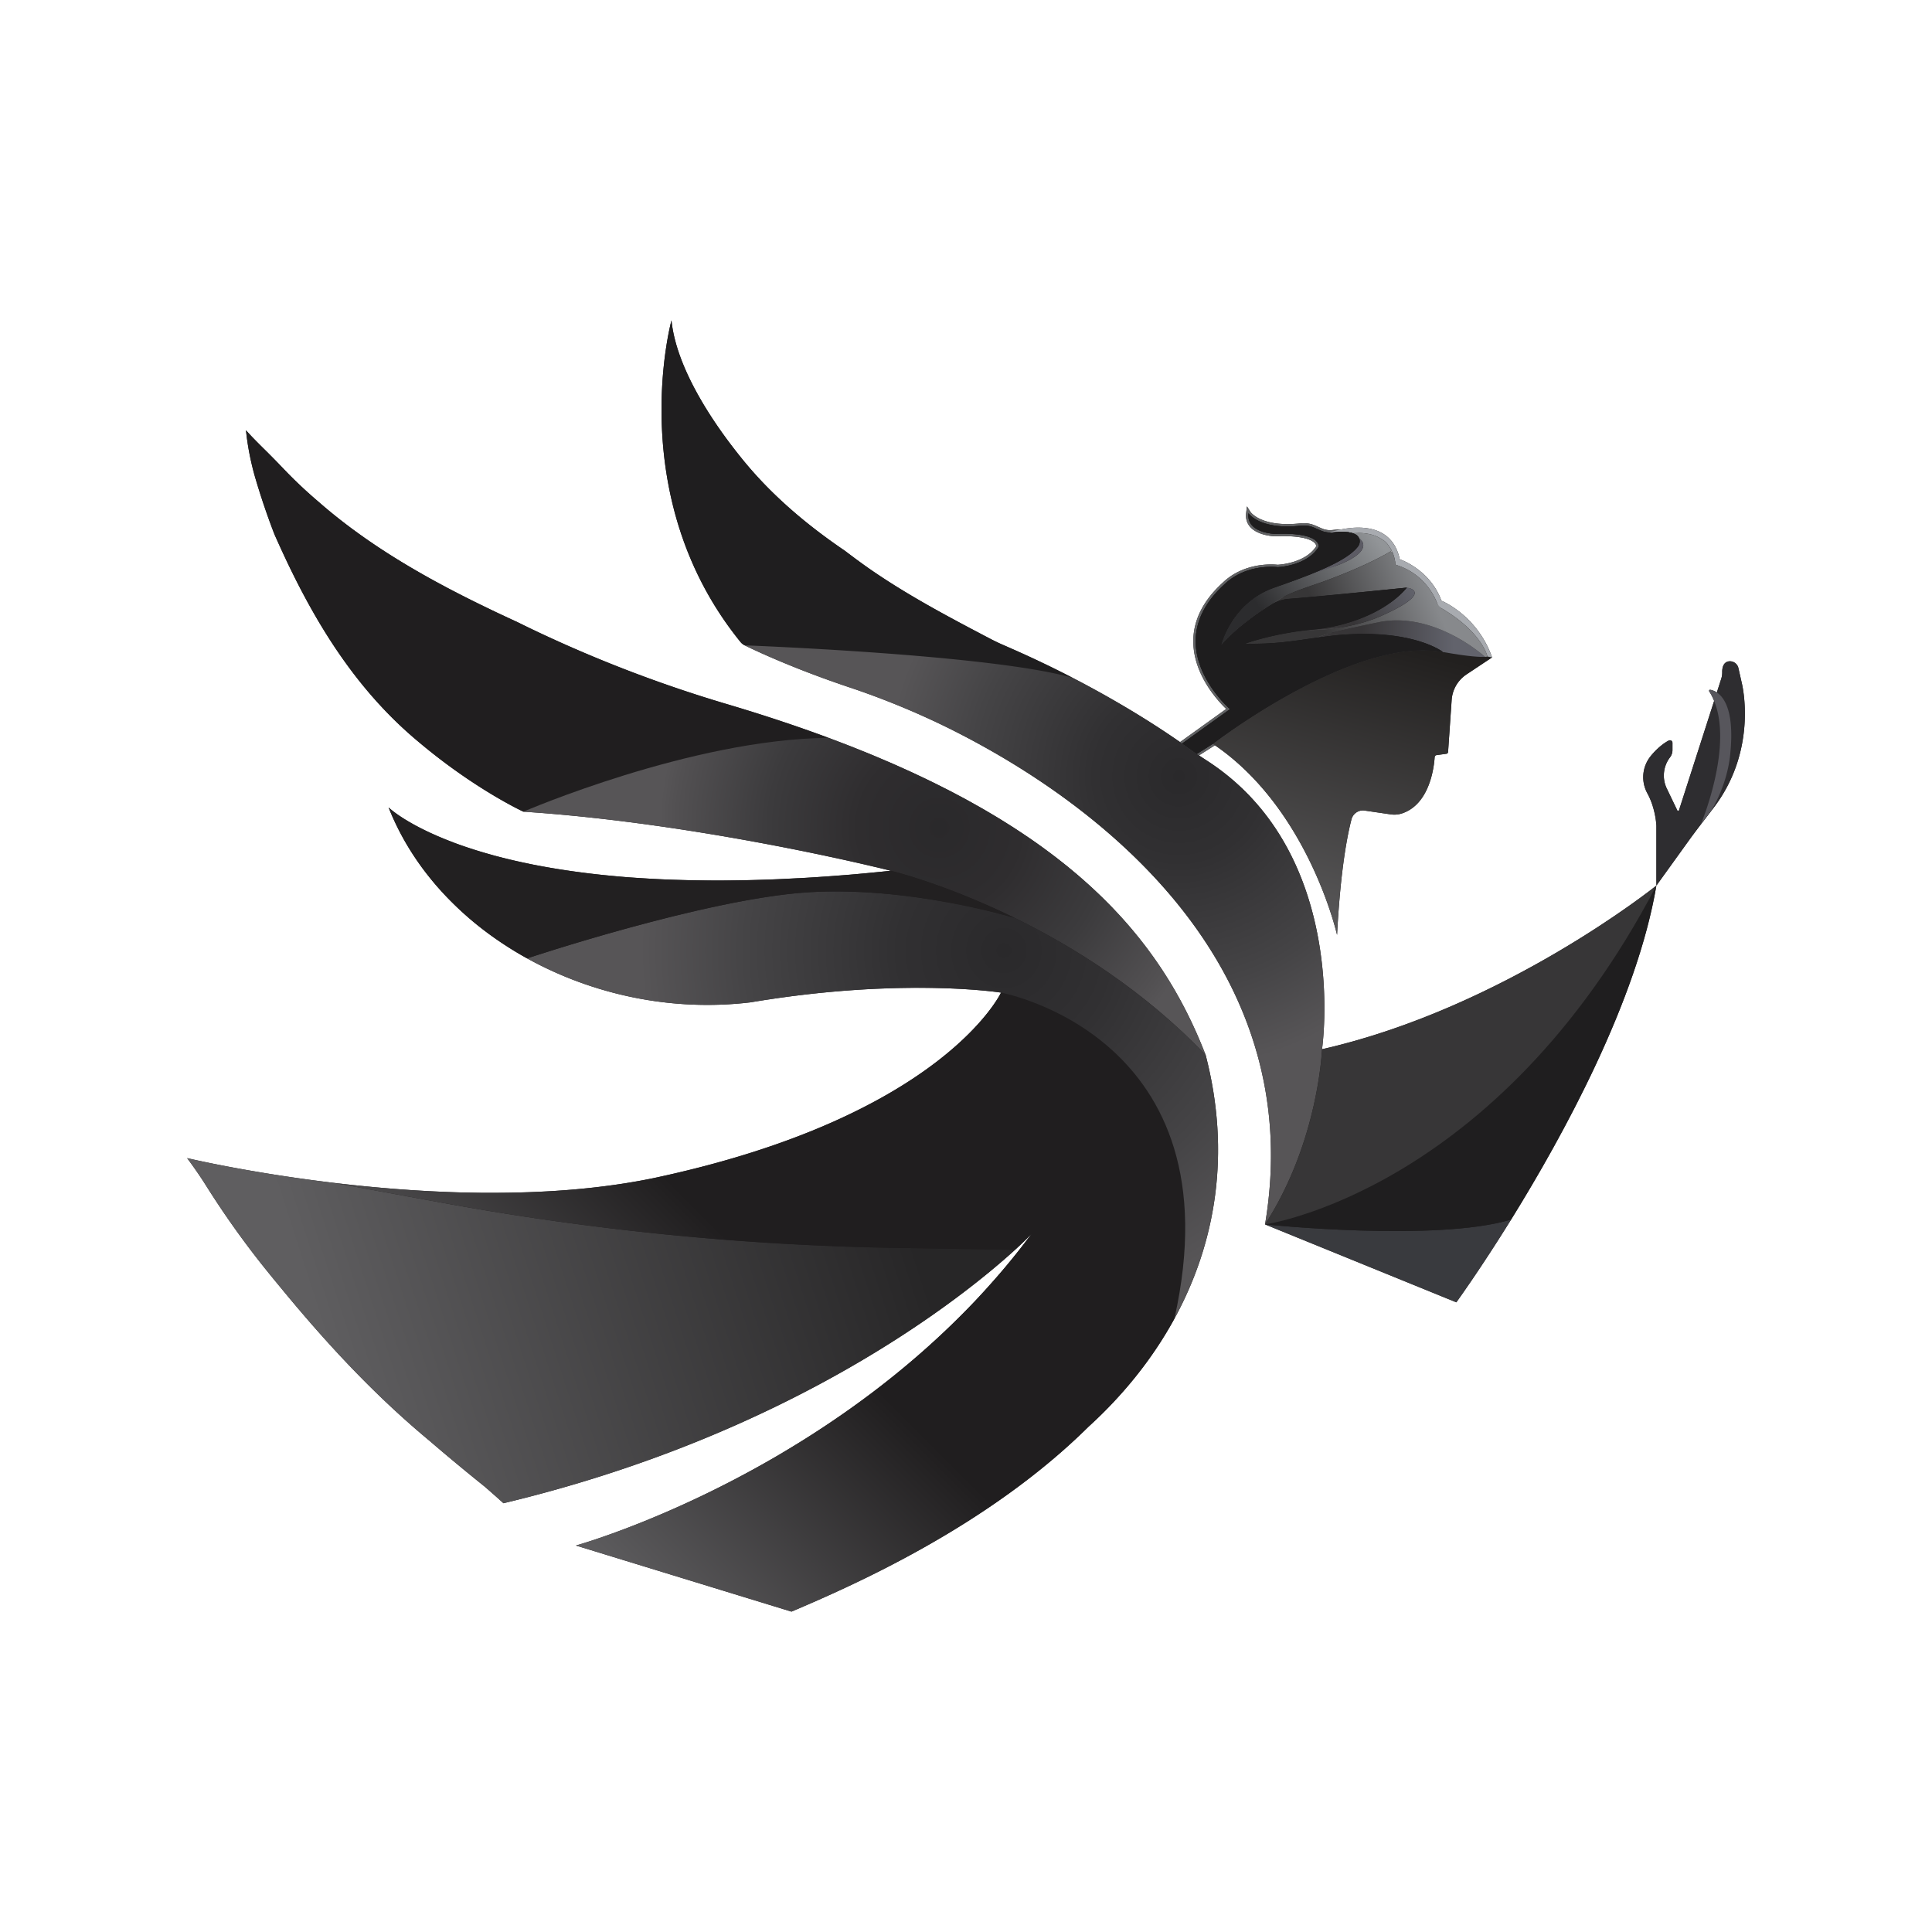 <svg viewBox="0 0 2160 2160" xmlns:xlink="http://www.w3.org/1999/xlink" xmlns="http://www.w3.org/2000/svg"><defs><style>.cls-1{fill:#fff;}.cls-2{fill:#201e1f;}.cls-3{fill:#606163;}.cls-4,.cls-9{fill:none;stroke-miterlimit:10;}.cls-4{stroke:#3626aa;}.cls-5{fill:url(#linear-gradient);}.cls-6{fill:#1f1e1f;}.cls-7{fill:#393a3e;}.cls-8{fill:url(#radial-gradient);}.cls-9{stroke:#22d695;}.cls-10{fill:#373637;}.cls-11{fill:url(#linear-gradient-2);}.cls-12{fill:url(#radial-gradient-2);}.cls-13{fill:url(#radial-gradient-3);}.cls-14{fill:#222021;}.cls-15{fill:#2e2d30;}.cls-16{fill:#57565c;}.cls-17{fill:url(#linear-gradient-3);}.cls-18{fill:#a8abb0;}.cls-19{fill:#1e1d1e;}.cls-20{fill:url(#linear-gradient-4);}.cls-21{fill:#5c5b64;}.cls-22{fill:url(#linear-gradient-5);}.cls-23{fill:url(#linear-gradient-6);}.cls-24{fill:url(#linear-gradient-7);}</style><linearGradient gradientUnits="userSpaceOnUse" y2="1295.45" x2="991.92" y1="1498" x1="361.25" id="linear-gradient"><stop stop-color="#5f5e60" offset="0"></stop><stop stop-color="#272627" offset="1"></stop></linearGradient><radialGradient gradientUnits="userSpaceOnUse" r="327.37" cy="867.88" cx="1318.15" id="radial-gradient"><stop stop-color="#2a292b" offset="0"></stop><stop stop-color="#313032" offset="0.29"></stop><stop stop-color="#454446" offset="0.71"></stop><stop stop-color="#575557" offset="1"></stop></radialGradient><linearGradient gradientUnits="userSpaceOnUse" y2="1412.6" x2="841.53" y1="1672.07" x1="582.06" id="linear-gradient-2"><stop stop-color="#5f5e60" offset="0"></stop><stop stop-color="#201e1f" offset="1"></stop></linearGradient><radialGradient gradientUnits="userSpaceOnUse" r="312.87" cy="925.39" cx="1050.17" id="radial-gradient-2"><stop stop-color="#2a292b" offset="0"></stop><stop stop-color="#2f2d2f" offset="0.29"></stop><stop stop-color="#3c3b3d" offset="0.61"></stop><stop stop-color="#525052" offset="0.94"></stop><stop stop-color="#575557" offset="1"></stop></radialGradient><radialGradient xlink:href="#radial-gradient" r="406.94" cy="1062.71" cx="1122.43" id="radial-gradient-3"></radialGradient><linearGradient gradientUnits="userSpaceOnUse" y2="1016.49" x2="1449.35" y1="712.96" x1="1530.93" id="linear-gradient-3"><stop stop-color="#22201f" offset="0"></stop><stop stop-color="#575657" offset="1"></stop></linearGradient><linearGradient gradientUnits="userSpaceOnUse" y2="689.32" x2="1415.24" y1="599.08" x1="1537.32" id="linear-gradient-4"><stop stop-color="#929598" offset="0"></stop><stop stop-color="#2c2c2e" offset="1"></stop></linearGradient><linearGradient gradientUnits="userSpaceOnUse" y2="713.99" x2="1522.65" y1="713.99" x1="1625.47" id="linear-gradient-5"><stop stop-color="#62636c" offset="0"></stop><stop stop-color="#373537" offset="1"></stop></linearGradient><linearGradient gradientUnits="userSpaceOnUse" y2="724.98" x2="1488.75" y1="676.39" x1="1606.11" id="linear-gradient-6"><stop stop-color="#87898c" offset="0"></stop><stop stop-color="#373637" offset="1"></stop></linearGradient><linearGradient xlink:href="#linear-gradient-5" y2="692.59" x2="1511.92" y1="659.01" x1="1580.77" id="linear-gradient-7"></linearGradient></defs><g data-name="Layer 7" id="Layer_7"><rect height="2160" width="2160" class="cls-1"></rect><path d="M1349.06,850.18q-4.3-2.79-8.57-5.64l16.89-10.72.2-.14.69-.52c105.14,72.11,136.61,212.05,136.61,212.05,3.81-73.09,11.6-112,16.15-129.27a13.22,13.22,0,0,1,14.71-9.73l29,4.24a27.35,27.35,0,0,0,11.6-.7c32.46-9.71,37-53.24,37.65-63.21a2.48,2.48,0,0,1,2.16-2.33l11-1.5a2.14,2.14,0,0,0,1.85-2l4-58.14a37.46,37.46,0,0,1,16.6-28.59l28.59-19c-16.76-47.49-56.61-63.33-56.61-63.33-12.89-35.24-46.59-46.35-46.59-46.35-8.32-38.74-44.45-37.64-65.67-33.37-1.22,0-2.47.06-3.82.14-.69,0-1.35.08-2,.15h-.17l-1.28.13-1.86.19-.46.07h-.16l-.16,0a19.46,19.46,0,0,1-2.07.11l-1.19,0a23.26,23.26,0,0,1-8.37-1.93l-7.24-3.17a31.87,31.87,0,0,0-12.86-2.7,32.74,32.74,0,0,0-3.44.18,135,135,0,0,1-14.76.85c-32,0-41.27-13.42-41.35-13.54l-4-6.27-.88,7.4c-.73,6.08.78,11.3,4.47,15.5,8.93,10.2,27.66,10.56,28.45,10.57h.21s3.33-.22,8.11-.22c22.13,0,35.91,4.14,37.27,11.14-11.94,18.94-40.73,20.77-43.33,20.9a65.26,65.26,0,0,0-7.24-.36c-12.29,0-35.66,2.65-54.08,20.36-22.19,20.22-33.27,42.62-32.92,66.56.53,37.19,28.18,66.39,36.81,74.61l-51.62,37.07c-22.51-15.72-63.79-42.71-119.92-71.75h0c-21.48-11.11-45.11-22.52-70.7-33.71-2.41-1.07-4.84-2.14-7.28-3.19q-7.81-3.43-15.33-7.39c-46.67-24.46-95-50.05-138.35-80.74q-7.26-5.18-14.16-10.34-4.59-3.43-9.07-6.83c-42.06-28.55-81.15-61.47-113.36-100.86-2.72-3.33-5.76-7.12-9-11.29C796,470.08,756,411.08,750.73,358.18c0,0-54.41,197.53,77.24,359.67a14.13,14.13,0,0,0,4.59,3.64c10.8,5.31,53.21,25.49,116,46.59a890.71,890.71,0,0,1,110.92,45.46c186.61,92.38,402.21,275,354.88,555.38L1628.2,1456s26.39-36.33,61.26-92.57c58.4-94.21,140.59-244.36,162.38-373.35,0,0-169.73,136.65-373.8,182.95C1478,1173.07,1510.5,954.35,1349.06,850.18ZM1581.4,641.65l.35.25Zm-3-2,.67.43Zm-5.33-3.09.7.38Zm2.66,1.47.84.49Zm-75,4.11-3.27,1.3ZM1496,644,1493.3,645Zm-4.29,1.66-2.72,1Zm-4.34,1.65-3,1.12Zm-4.43,1.65-4.56,1.67Zm36.37-14.65-2.4,1.05Zm-3.58,1.56-2.16.94Zm-3.45,1.49-2.25.95Zm-3.54,1.49-2.57,1.07Zm-3.66,1.52-3.78,1.53Zm20.91-9.08-2.14,1Zm-2.9,1.33-3,1.35ZM1663,733.92v0Zm-2.6-6.86c0,.11.09.21.14.31C1660.48,727.27,1660.44,727.17,1660.39,727.06Zm.3.65c0,.11.1.21.14.31C1660.79,727.92,1660.74,727.82,1660.69,727.71Zm.29.63.12.29Zm.26.6.11.26Zm.24.56c0,.09.07.17.1.26C1661.55,729.67,1661.51,729.59,1661.48,729.5Zm.22.54.09.24Zm.19.5.09.23Zm.18.47a1.43,1.43,0,0,1,.08.22A1.43,1.43,0,0,0,1662.07,731Zm.16.44a1.59,1.59,0,0,1,.07.2A1.59,1.59,0,0,0,1662.23,731.45Zm.15.4.06.19Zm.12.38.06.17Zm.11.33c0,.06,0,.11.05.16S1662.63,732.62,1662.61,732.56Zm.1.31a.65.65,0,0,0,0,.13A.65.65,0,0,1,1662.71,732.87Zm.07.26a.56.56,0,0,1,0,.12A.56.56,0,0,0,1662.78,733.13Zm.07.24,0,.09Zm.06.2v0Zm0,.17v0Zm-19-29.22-.53-.54Zm16.31,22.18-.16-.32Zm-.34-.69-.17-.34Zm-.38-.73-.17-.34Zm-.4-.77-.18-.33Zm-.43-.77-.19-.35Zm-.45-.81a4,4,0,0,1-.2-.35A4,4,0,0,0,1658.21,722.93Zm-.5-.84a3.79,3.79,0,0,0-.2-.34A3.79,3.79,0,0,1,1657.71,722.09Zm-.56-.94-.16-.26Zm-.67-1.07,0-.07Zm-.63-1-.19-.28Zm-.62-.93-.24-.35Zm-.65-.94c-.09-.13-.19-.26-.28-.4C1654.39,717,1654.49,717.11,1654.58,717.24Zm-.68-1-.31-.42Zm-.72-1-.34-.45Zm-.76-1-.35-.46Zm-.79-1-.37-.47Zm-.83-1-.39-.48Zm-.86-1.06-.42-.49Zm-.9-1.07-.44-.51Zm-1-1.08c-.15-.17-.3-.35-.46-.52C1647.79,708.67,1647.94,708.85,1648.09,709Zm-1-1.11-.48-.52Zm-1-1.11-.49-.53Zm-1.07-1.13-.51-.54Zm-31.18-24.33c.32.18.63.37.94.56C1614.46,681.71,1614.15,681.52,1613.83,681.34Zm2.1,1.28.88.54Zm2,1.28.82.53Zm2,1.3.75.49Zm2,1.35c.19.13.4.26.59.4C1622.4,686.81,1622.19,686.68,1622,686.55Zm2.41,1.65.12.09Zm1.76,1.25.59.44Zm1.7,1.25.69.52Zm1.66,1.24.7.55Zm1.6,1.24.7.56Zm1.55,1.24c.24.18.46.37.69.56C1633.14,694.79,1632.92,694.6,1632.68,694.42Zm1.5,1.22.69.57Zm1.46,1.22.66.57Zm1.41,1.21.63.56Zm1.35,1.2.62.56Zm1.31,1.2.6.55Zm1.27,1.18.57.55Zm1.21,1.17.56.55ZM1606,672.48l-.09-.22Zm-.63-1.44c0-.11-.1-.22-.15-.33C1605.3,670.82,1605.36,670.93,1605.4,671Zm-.61-1.33-.21-.45Zm-.73-1.5-.2-.4Zm-1-1.89-.13-.25Zm-.87-1.56c-.09-.17-.19-.34-.29-.51C1602,664.42,1602.11,664.59,1602.2,664.76Zm-1-1.68c-.1-.17-.2-.34-.31-.51C1601,662.74,1601.11,662.91,1601.21,663.08Zm-1.29-2.06-.09-.14Zm-1.24-1.84-.36-.51Zm-1.28-1.78-.43-.57Zm-1.5-1.95-.32-.41Zm-1.8-2.19-.36-.41Zm-3.38-3.66-.51-.52Zm1.79,1.87c-.18-.19-.36-.39-.55-.58C1592.15,651.08,1592.33,651.28,1592.51,651.47Zm-8.89-8.16.68.53Zm2.18,1.75.63.53Zm2.38,2.08.2.18Zm-17.88-12-.58-.26Zm-2.91-1.29-1-.39Zm-3.17-1.23-1-.35ZM1557,617.73a2,2,0,0,0-2.85-.89l-.69.4c1.73-1,2.58-1.56,2.58-1.56C1556.35,616.37,1556.66,617.05,1557,617.73Zm-30,13.06,1.79-.83Zm2.79-1.3,1.67-.79Zm2.59-1.23,1.73-.84Zm2.44-1.18,2.28-1.12Zm2.66-1.31,1.78-.9Zm2.48-1.25,1.33-.68Zm2.07-1.06,1.18-.61Zm1.86-1,1.17-.61Zm1.71-.9,3-1.62Zm3.45-1.87.87-.48Zm1.33-.74.75-.42Zm1.15-.65.69-.4Zm1-.58.73-.42Z" class="cls-2"></path><path d="M926.38,824.94q-51.32-19.07-111-36.93a1481.77,1481.77,0,0,1-207-78.1q-15.12-7-29.52-14.19C499.22,659.14,421.05,618,355.7,560.67q-12.78-10.86-24.85-22.56-6.69-6.48-13.14-13.23c-7.35-7.69-14.75-15.3-22.34-22.75-5-4.94-9.12-9.09-12.28-12.36C277.66,484.13,275,481,275,481a303.34,303.34,0,0,0,10.64,53.92q5.11,17.34,11,34.45,4.85,14.07,10.22,28,7.17,16.23,14.77,32.19c35.63,74.55,80,144.38,145.43,199.08q9.54,8.05,18.76,15.28c55.2,43.28,99.4,63.55,99.4,63.55C788.93,920.9,996,973.52,996,973.52q-24,2.52-46.78,4.42l-12.89,1c-4.28.33-8.5.64-12.72.95s-8.61.59-12.85.86q-9,.59-17.71,1.05l-.64,0-11.68.6q-11.82.59-23.23,1h-.41c-31.16,1.09-60.21,1.24-87.26.62a.53.53,0,0,0-.25,0c-5.71-.14-11.35-.31-16.88-.49Q736.08,983,720.49,982c-5.18-.31-10.3-.68-15.32-1-2.76-.2-5.47-.41-8.19-.63s-5.37-.48-8-.7c-5.31-.48-10.51-1-15.61-1.53q-5.1-.52-10.06-1.11c-1.67-.18-3.32-.39-5-.59-6.54-.78-12.9-1.63-19.11-2.51q-.53-.09-1.05-.15c-2.74-.41-5.45-.8-8.12-1.21-1.51-.23-3-.45-4.51-.7q-13.39-2.13-25.67-4.5c-2.74-.52-5.43-1-8.07-1.61s-5.26-1.09-7.83-1.64l-3.85-.85c-3.17-.7-6.27-1.4-9.32-2.14s-6-1.46-8.95-2.2q-3.51-.89-6.91-1.79c-1.13-.29-2.26-.59-3.37-.9L545,954.35l-2.8-.81-4.14-1.21c-4.07-1.21-8-2.45-11.82-3.7l-2.51-.82c-.46-.17-.91-.31-1.34-.44-4.77-1.6-9.3-3.21-13.6-4.79-.41-.16-.84-.33-1.25-.47-.85-.33-1.69-.64-2.53-1-2.49-.95-4.9-1.89-7.24-2.84-2.8-1.13-5.47-2.24-8.05-3.35-2.2-1-4.29-1.87-6.33-2.8-4.32-1.95-8.33-3.87-12-5.74-.58-.29-1.16-.57-1.71-.86s-1.13-.58-1.67-.87l-1.6-.84c-2-1.05-3.85-2.08-5.6-3.06l-1.42-.81c-1.54-.86-3-1.72-4.34-2.55l-2.14-1.27c-11.47-7.12-17.11-12.16-18.3-13.27l-.11-.1-.08-.09,0,0q3.64,9.23,7.92,18.17,1.05,2.22,2.16,4.44l1.93,3.83c.6,1.17,1.22,2.34,1.83,3.51,0,0,0,0,0,0,2.08,3.87,4.22,7.72,6.46,11.5s4.59,7.57,7,11.28c1.81,2.77,3.66,5.53,5.55,8.24s3.85,5.41,5.82,8.09c0,0,0,0,0,0,2.08,2.76,4.18,5.51,6.36,8.21,1.21,1.56,2.49,3.1,3.76,4.65q3.28,4,6.71,7.87l0,0c4.42,5,9,9.93,13.78,14.72a361.46,361.46,0,0,0,41.12,35.65c3.66,2.74,7.41,5.41,11.19,8q16,11.05,33.2,20.57C662.44,1112,750.9,1131.21,839,1120.64c169.74-28.51,280.21-10.88,280.21-10.88s-64.51,138.41-388,207.32c-60,12.43-124.45,16.83-186.84,16.52-2,0-3.93,0-5.89,0q-11.8-.12-23.47-.43c-3.88-.1-7.77-.23-11.62-.37-6.85-.25-13.64-.56-20.38-.89q-3.24-.15-6.48-.35c-3.42-.18-6.79-.39-10.17-.59l-5.75-.35q-8.61-.58-17.06-1.22c-2.12-.16-4.23-.33-6.35-.51-22.38-1.81-43.88-4-64.12-6.44-96-11.48-163.82-27.65-163.82-27.65l2.82,3.85c6.52,8.93,12.77,18,18.65,27.38a988.15,988.15,0,0,0,67.64,94.71c5.33,6.6,10.74,13.16,16.14,19.7,51.08,62.12,104.56,119.72,166.44,171q10,8.64,20.14,17.12,20.24,17,40.91,33.57c13,11.27,20.88,18.51,20.88,18.51,324.62-77.65,514.61-231.13,571.92-283.27h0l2.16-2c2.24-2,4.26-3.95,6-5.65.83-.76,1.59-1.51,2.31-2.18,5-4.82,7.69-7.62,8-8q-11.38,15.32-23.31,29.83-4.71,5.77-9.54,11.44l-4.9,5.7c-4.85,5.59-9.77,11.1-14.7,16.54q-5,5.46-10,10.8-7.53,8-15.2,15.65c-64.63,65-135.13,115.69-200,154.21q-5.09,3.06-10.18,6c-121.84,70.62-221.54,98.2-221.54,98.2l241,73.91c66.89-28.49,218.74-94.52,332.05-206.69,38.48-35,71.42-75.64,96.1-120.85v0c46.08-84.34,63.46-184.72,34.87-294.81C1297.76,1049.79,1196,925.12,926.38,824.94Z" class="cls-2"></path><path d="M1915.46,903.65c50.85-66,31.91-139.94,31.91-139.94l-3.75-16.64a9.73,9.73,0,0,0-10.83-7.65c-6.44,1.07-7.36,7.84-7.3,12a22.71,22.71,0,0,1-1,7.19l-5,15.62a19.08,19.08,0,0,0-7.38-3,1.15,1.15,0,0,0-1.14,1.78,66.94,66.94,0,0,1,5.49,10.69L1877.1,906a1,1,0,0,1-1.8.12l-12.17-25.34a33.59,33.59,0,0,1,4.13-34.29,13.06,13.06,0,0,0,2.59-7.85v-8.22a2.82,2.82,0,0,0-4-2.55c-5.59,2.71-13.82,9.29-20.38,17.51a37.46,37.46,0,0,0-3.79,41.33c9.59,17.37,10.2,36.49,10.2,36.49v66.88l35.59-49.4c4.63-6.42,9.38-12.75,14.17-19l10.53-13.7Z" class="cls-2"></path><path d="M1317,831.29l53.9-38.71c-8.63-8.22-36.28-37.42-36.81-74.61-.35-23.94,10.73-46.34,32.92-66.56,18.42-17.71,41.79-20.36,54.08-20.36a62.68,62.68,0,0,1,7.24.36c2.6-.13,31.39-2,43.33-20.9-1.36-7-15.14-11.14-37.27-11.14-4.78,0-8.08.21-8.11.22h-.21c-.79,0-19.52-.37-28.45-10.57-3.69-4.2-5.2-9.42-4.47-15.5l.88-7.4,4,6.27c.08.12,9.4,13.54,41.35,13.54a135,135,0,0,0,14.76-.85,32.74,32.74,0,0,1,3.44-.18,31.87,31.87,0,0,1,12.86,2.7l7.24,3.16a23.06,23.06,0,0,0,8.37,1.94l1.19,0a19.46,19.46,0,0,0,2.07-.11l.16,0h.16l.46-.07,1.86-.19,1.28-.13h.17c.65-.07,1.31-.11,2-.15,1.74-.11,3.36-.16,4.88-.16.86,0,1.72,0,2.58.05s1.58.07,2.39.13,1.45.13,2.16.22,1.24.18,1.81.29,1.27.25,1.91.41,1.2.3,1.81.49a18.39,18.39,0,0,1,2.22.83,12.5,12.5,0,0,1,6.74,6.28,11.22,11.22,0,0,1,.87,3.25A12.55,12.55,0,0,1,1520,613c-8.14,10.27-25.44,20.27-56.11,32.41l-.16.06-.17,0c-10.26,4-22.31,8.46-37.91,13.91-32.08,11.24-47.32,36.22-53.78,51,17.44-17.15,37.59-30.48,49.06-37.44.73-.45,1.49-.87,2.26-1.28a44,44,0,0,1,17.42-5c34.94-2.56,130.94-12.36,131.91-12.46l6.45-.66-4.11,5c-17,20.76-49.1,37.54-85.78,44.88a178,178,0,0,1-19.29,2.8,356.65,356.65,0,0,0-59,10.41c18.76-.6,32.23-2.51,49.69-5,3.5-.5,7.17-1,11.09-1.56l0,0,8.75-1.16c3.85-.5,7.91-1,12.26-1.53,10.9-1,21.5-1.54,31.57-1.54,63.65,0,89.74,20.07,90.82,20.92l-2.14,4.73a119.06,119.06,0,0,0-21.78-1.91c-97.58,0-232.15,103-233.5,104l-.2.14L1338,846.14Z" class="cls-3"></path><line y2="618.89" x2="1558.94" y1="618.89" x1="1558.96" class="cls-4"></line><path d="M1002.76,1395.17l132,2.16c-57.31,52.14-247.3,205.62-571.92,283.27,0,0-7.88-7.24-20.88-18.51q-20.64-16.63-40.91-33.57-10.15-8.49-20.14-17.12c-61.88-51.28-115.36-108.88-166.44-171-5.4-6.54-10.81-13.1-16.14-19.7A988.15,988.15,0,0,1,230.65,1326c-5.88-9.34-12.13-18.45-18.65-27.38l-2.82-3.85S277,1310.93,373,1322.41l121.63,22.34A3095,3095,0,0,0,1002.76,1395.17Z" class="cls-5"></path><path d="M1199.35,757.9c-89.17-26-366.79-36.41-366.79-36.41a14.13,14.13,0,0,1-4.59-3.64c-131.65-162.14-77.24-359.67-77.24-359.67,5.27,52.9,45.26,111.9,71.34,145.37,3.27,4.17,6.31,8,9,11.29,32.21,39.39,71.3,72.31,113.36,100.86q4.47,3.39,9.07,6.83,6.91,5.15,14.16,10.34c43.32,30.69,91.68,56.28,138.35,80.74q7.53,4,15.33,7.39c2.44,1,4.87,2.12,7.28,3.19C1154.24,735.38,1177.87,746.79,1199.35,757.9Z" class="cls-6"></path><path d="M1689.46,1363.47c-34.87,56.24-61.26,92.57-61.26,92.57l-213.87-87.12S1605.37,1388.83,1689.46,1363.47Z" class="cls-7"></path><path d="M1478,1173.07s-3.65,103-63.71,195.85c47.33-280.39-168.27-463-354.88-555.38a890.71,890.71,0,0,0-110.92-45.46c-62.76-21.1-105.17-41.28-116-46.59,0,0,277.62,10.39,366.79,36.41h0c65.66,34,111,65.15,129.76,78.74,6.5,4.73,13.18,9.18,19.93,13.54C1510.5,954.35,1478,1173.07,1478,1173.07Z" class="cls-8"></path><path d="M1851.84,990.12c-21.79,129-104,279.14-162.38,373.35-84.09,25.36-275.13,5.45-275.13,5.45S1673,1332.18,1851.84,990.12Z" class="cls-6"></path><line y2="1397.33" x2="1134.72" y1="1397.33" x1="1134.74" class="cls-9"></line><path d="M1851.84,990.12c-178.86,342.06-437.51,378.8-437.51,378.8,60.06-92.85,63.71-195.85,63.71-195.85C1682.11,1126.77,1851.84,990.12,1851.84,990.12Z" class="cls-10"></path><line y2="757.9" x2="1199.35" y1="757.9" x1="1199.37" class="cls-9"></line><path d="M926.38,824.94c-153,1.23-341.22,82.51-341.22,82.51s-44.2-20.27-99.4-63.55c-6.13-4.81-12.4-9.91-18.75-15.28-65.42-54.7-109.81-124.53-145.44-199.08Q314,613.6,306.8,597.35q-5.37-13.86-10.22-28-5.86-17.08-11-34.45A303.34,303.34,0,0,1,275,481s2.7,3.11,8.13,8.75c3.16,3.27,7.28,7.42,12.28,12.36,7.59,7.45,15,15.06,22.34,22.75q6.45,6.75,13.14,13.23,12.06,11.68,24.85,22.56C421.05,618,499.22,659.14,578.91,695.72q14.4,7.15,29.52,14.19a1481.77,1481.77,0,0,0,207,78.1Q875.19,805.85,926.38,824.94Z" class="cls-2"></path><path d="M1313,1474.26v0c-24.68,45.21-57.62,85.82-96.1,120.85-113.31,112.17-265.16,178.2-332.05,206.69l-241-73.91s99.7-27.58,221.54-98.2q5.08-2.93,10.18-6c64.9-38.52,135.4-89.17,200-154.21q7.65-7.68,15.2-15.65,5-5.34,10-10.8c4.93-5.44,9.85-11,14.7-16.54l4.9-5.7q4.82-5.65,9.54-11.44,11.93-14.54,23.31-29.83c-.33.35-3,3.15-8,8-.72.67-1.48,1.42-2.31,2.18-1.78,1.7-3.8,3.6-6,5.65l-2.16,2h0l-132-2.16a3095,3095,0,0,1-508.13-50.42L373,1322.41c20.24,2.43,41.74,4.63,64.12,6.44,2.12.18,4.23.35,6.35.51,5.64.41,11.32.83,17.06,1.22l5.75.35c3.38.2,6.75.41,10.17.59q3.24.2,6.48.35c6.74.33,13.53.64,20.38.89,3.85.14,7.74.27,11.62.37q11.67.3,23.47.43c2,0,3.93,0,5.89,0,62.39.31,126.79-4.09,186.84-16.52,323.53-68.91,388-207.32,388-207.32S1384,1158.1,1313,1474.26Z" class="cls-11"></path><path d="M1347.89,1179.45c-68.69-71.88-147.53-120.92-213.15-153.07l-.06,0C1055.79,987.71,996,973.52,996,973.52S788.93,920.9,585.16,907.45c0,0,188.22-81.28,341.22-82.51C1196,925.12,1297.76,1049.79,1347.89,1179.45Z" class="cls-12"></path><path d="M1313,1474.26c71-316.16-193.85-364.5-193.85-364.5S1008.7,1092.13,839,1120.64c-88.06,10.57-176.52-8.64-249.71-49.15,0,0,198.53-66.27,313.06-73.82,112.93-7.43,229.1,27.71,232.37,28.69l.06,0c65.62,32.15,144.46,81.19,213.15,153.07C1376.48,1289.54,1359.1,1389.92,1313,1474.26Z" class="cls-13"></path><path d="M1134.68,1026.36c-3.27-1-119.44-36.12-232.37-28.69-114.53,7.55-313.06,73.82-313.06,73.82q-17.18-9.52-33.2-20.57c-3.78-2.61-7.53-5.28-11.19-8a361.46,361.46,0,0,1-41.12-35.65c-4.75-4.79-9.36-9.71-13.78-14.72l0,0q-3.42-3.88-6.71-7.87c-1.27-1.55-2.55-3.09-3.76-4.65-2.18-2.7-4.28-5.45-6.36-8.21,0,0,0,0,0,0-2-2.68-3.93-5.37-5.82-8.09s-3.74-5.47-5.55-8.24c-2.43-3.71-4.75-7.47-7-11.28s-4.38-7.63-6.46-11.5c0,0,0,0,0,0-.61-1.17-1.23-2.34-1.83-3.51l-1.93-3.83q-1.11-2.22-2.16-4.44-4.29-9-7.92-18.17l0,0,.08.09.11.1c1.19,1.11,6.83,6.15,18.3,13.27l2.14,1.27c1.36.83,2.8,1.69,4.34,2.55l1.42.81c1.75,1,3.62,2,5.6,3.06l1.6.84c.54.29,1.09.58,1.67.87s1.13.57,1.71.86c3.66,1.87,7.67,3.79,12,5.74,2,.93,4.13,1.85,6.33,2.8,2.58,1.11,5.25,2.22,8.05,3.35,2.34.95,4.75,1.89,7.24,2.84.84.31,1.68.62,2.53,1,.41.14.84.31,1.25.47,4.3,1.58,8.83,3.19,13.6,4.79.43.13.88.27,1.34.44l2.51.82c3.8,1.25,7.75,2.49,11.82,3.7l4.14,1.21,2.8.81,6.58,1.83c1.11.31,2.24.61,3.37.9q3.4.9,6.91,1.79c2.93.74,5.91,1.46,8.95,2.2s6.15,1.44,9.32,2.14l3.85.85c2.57.55,5.18,1.09,7.83,1.64s5.33,1.09,8.07,1.61q12.28,2.37,25.67,4.5c1.5.25,3,.47,4.51.7,2.67.41,5.38.8,8.12,1.21q.52.06,1.05.15c6.21.88,12.57,1.73,19.11,2.51,1.64.2,3.29.41,5,.59q5,.59,10.06,1.11c5.1.56,10.3,1,15.61,1.53,2.65.22,5.33.47,8,.7s5.43.43,8.19.63c5,.37,10.14.74,15.32,1q15.59,1,32.22,1.57c5.53.18,11.17.35,16.88.49a.53.53,0,0,1,.25,0c27,.62,56.1.47,87.26-.62h.41q11.41-.39,23.23-1l11.68-.6.64,0q8.76-.47,17.71-1.05c4.24-.27,8.53-.58,12.85-.86s8.44-.62,12.72-.95l12.89-1Q972,976,996,973.52S1055.79,987.71,1134.68,1026.36Z" class="cls-14"></path><path d="M1851.84,990.12V923.24s-.61-19.12-10.2-36.49a37.46,37.46,0,0,1,3.79-41.33c6.56-8.22,14.79-14.8,20.38-17.51a2.82,2.82,0,0,1,4,2.55v8.22a13.06,13.06,0,0,1-2.59,7.85,33.59,33.59,0,0,0-4.13,34.29l12.17,25.34a1,1,0,0,0,1.8-.12l47.36-147.47a22.71,22.71,0,0,0,1-7.19c-.06-4.12.86-10.89,7.3-12a9.73,9.73,0,0,1,10.83,7.65l3.75,16.64s18.94,74-31.91,139.94c-9.46,12.27-19,24.5-28,37.07Z" class="cls-15"></path><path d="M1901.43,921.91s41.78-98.45,9.49-149a1.15,1.15,0,0,1,1.14-1.78c7.56,1.31,29.44,10.63,22,75.27-4.45,35.6-21.85,61.4-21.85,61.4Z" class="cls-16"></path><path d="M1668.12,735l-28.59,19a37.46,37.46,0,0,0-16.6,28.59l-4,58.14a2.14,2.14,0,0,1-1.85,2l-11,1.5a2.48,2.48,0,0,0-2.16,2.33c-.62,10-5.19,53.5-37.65,63.21a27.35,27.35,0,0,1-11.6.7l-29-4.24a13.22,13.22,0,0,0-14.71,9.73c-4.55,17.3-12.34,56.18-16.15,129.27,0,0-31.92-142-138.93-213.65,0,0,157.11-121.24,257.39-102.6,29.77,5.35,42.13,5.67,46.93,5.39A10.36,10.36,0,0,0,1663,734Z" class="cls-17"></path><path d="M1668.12,735l-5.12-1s-6.07-28.66-55-56c0,0-9.18-34.93-48-46.69,0,0,0-.6-.09-1.56a3.27,3.27,0,0,0,0-.44,3.74,3.74,0,0,1,0-.49c0-.23-.06-.47-.08-.72s-.06-.39-.1-.6-.11-.68-.17-1-.14-.74-.22-1.13a36.5,36.5,0,0,0-1-3.8c-.12-.41-.25-.85-.41-1.3,0,0,0-.06,0-.1q-.25-.71-.54-1.44c-.39-1-.82-2-1.34-3-.22-.48-.47-.93-.74-1.4s-.51-.93-.8-1.38-.41-.66-.64-1-.37-.55-.57-.82-.45-.64-.7-1c0,0,0,0,0,0l-.06-.06a22.12,22.12,0,0,0-8.58-7.78l-.25-.14c-7-4.36-17-7.12-31.45-6.07-.53-.16-1.09-.33-1.67-.45s-1.15-.27-1.77-.37-1.07-.19-1.62-.27-1.36-.14-2.06-.2-1.52-.13-2.28-.13a67.16,67.16,0,0,0-7.12.11c-.68,0-1.33.08-2,.14a1.57,1.57,0,0,1-.29,0l-2.78.29-.53.06a3.28,3.28,0,0,1-.43,0c-3.67.45-6.13,1-6.13,1s.88-.33,2.44-.87h0c12.49-4.11,68.3-19.48,78.91,29.91,0,0,33.7,11.11,46.59,46.35C1611.51,671.63,1651.36,687.47,1668.12,735Z" class="cls-18"></path><path d="M1613.34,729C1513.06,710.32,1356,831.56,1356,831.56l-17.9,11.36-16.43-11.65,53.52-38.44s-82-70.5-6.31-139.45c24.91-23.94,59.4-19.29,59.4-19.29s33.16-1,46.2-23c-1.09-17.34-48.32-14.19-48.32-14.19s-33-.43-30.3-23.08c0,0,12.18,19,58.65,13.9a29.32,29.32,0,0,1,14.93,2.31l7.24,3.16a25.86,25.86,0,0,0,9.34,2.16h0a20.25,20.25,0,0,0,3.65-.1,3.28,3.28,0,0,0,.43,0l.53-.06,2.78-.29a1.57,1.57,0,0,0,.29,0c.64-.06,1.29-.1,2-.14a67.16,67.16,0,0,1,7.12-.11c.76,0,1.52.06,2.28.13s1.38.12,2.06.2,1.09.17,1.62.27,1.2.23,1.77.37,1.14.29,1.67.45a17.69,17.69,0,0,1,1.91.72,9.91,9.91,0,0,1,5.39,4.92,8.23,8.23,0,0,1,.66,2.47,9.8,9.8,0,0,1-2.2,7.22c-8.68,11-28.35,21-55,31.59l-.18.06-.06,0c-11.46,4.5-24.19,9.11-37.89,13.9-47.48,16.62-59.27,63.07-59.62,64.51,18.68-21.25,43.82-38,57.17-46.12.7-.43,1.42-.82,2.14-1.21a41.6,41.6,0,0,1,16.35-4.71c35.38-2.6,132-12.47,132-12.47-14.27,17.4-43.24,35.75-84.23,44a176.55,176.55,0,0,1-19,2.76c-45,4-77.43,15.92-77.43,15.92,34.7.37,50.3-2.7,80.62-6.85l0,0,7.9-1.05c3.82-.5,7.88-1,12.22-1.52C1579.3,702,1613.34,729,1613.34,729Z" class="cls-19"></path><path d="M1556,615.68s-24.39,15.71-77.59,34.91c-21.18,7.34-40.85,13.26-53.91,23.53-.72.39-1.44.78-2.14,1.21-13.35,8.11-38.49,24.87-57.17,46.12.35-1.44,12.14-47.89,59.62-64.51,13.7-4.79,26.43-9.4,37.89-13.9l.06,0,.18-.06c2.53-.8,23.35-7.57,36-12.4,39.85-16.77,20.55-28.88,20.55-28.88a9.91,9.91,0,0,0-5.39-4.92,17.69,17.69,0,0,0-1.91-.72c14.42-1,24.5,1.71,31.45,6.07l.25.14a22.12,22.12,0,0,1,8.58,7.78l.06.06s0,0,0,0c.25.33.47.64.7,1s.39.53.57.82.44.66.64,1,.56.93.8,1.38S1555.77,615.2,1556,615.68Z" class="cls-20"></path><path d="M1498.93,630.55c-12.65,4.83-33.47,11.6-36,12.4,26.66-10.55,46.33-20.63,55-31.59a9.8,9.8,0,0,0,2.2-7.22,8.23,8.23,0,0,0-.66-2.47S1538.78,613.78,1498.93,630.55Z" class="cls-21"></path><path d="M1660.27,734.35c-4.8.28-17.16,0-46.93-5.39,0,0-34-26.93-120.41-18.82-4.34.51-8.4,1-12.22,1.52l-7.9,1.05c.7-.41,9.46-5.06,68.81-17.14C1603.88,682.92,1660.27,734.35,1660.27,734.35Z" class="cls-22"></path><path d="M1663,734a10.36,10.36,0,0,1-2.73.39s-56.39-51.43-118.65-38.78c-59.35,12.08-68.11,16.73-68.81,17.14l0,0c-30.32,4.15-45.92,7.22-80.62,6.85,0,0,29.56-10.86,71.38-15.33,2.61.06,43.9.72,80.68-15.69,61.52-27.46,28.61-31.62,28.61-31.62s-96.6,9.87-132,12.47a41.6,41.6,0,0,0-16.35,4.71c13.06-10.27,32.73-16.19,53.91-23.53,44.68-16.12,69-29.79,75.7-33.75a2,2,0,0,1,2.88.95c.12.28.24.57.35.85q.29.74.54,1.44s0,.06,0,.1c.16.45.29.89.41,1.3a36.5,36.5,0,0,1,1,3.8c.08.39.16.78.22,1.13s.13.7.17,1,.06.41.1.6,0,.49.08.72a3.74,3.74,0,0,0,0,.49,3.27,3.27,0,0,1,0,.44c.09,1,.09,1.52.09,1.56a72.23,72.23,0,0,1,46.27,41.92,15.81,15.81,0,0,0,6.57,7.6C1657.34,707.24,1663,734,1663,734Z" class="cls-23"></path><path d="M1544.21,688.56c-36.78,16.41-78.07,15.75-80.68,15.69,2-.2,4-.41,6-.59a176.55,176.55,0,0,0,19-2.76c41-8.21,70-26.56,84.23-44C1572.82,656.94,1605.73,661.1,1544.21,688.56Z" class="cls-24"></path><path d="M1613.34,729C1513.06,710.32,1356,831.56,1356,831.56l-17.9,11.36-16.43-11.65,53.52-38.44s-82-70.5-6.31-139.45c24.91-23.94,59.4-19.29,59.4-19.29s33.16-1,46.2-23c-1.09-17.34-48.32-14.19-48.32-14.19s-33-.43-30.3-23.08c0,0,12.18,19,58.65,13.9a29.32,29.32,0,0,1,14.93,2.31l7.24,3.16a25.86,25.86,0,0,0,9.34,2.16h0a20.25,20.25,0,0,0,3.65-.1,3.28,3.28,0,0,0,.43,0l.53-.06,2.78-.29a1.57,1.57,0,0,0,.29,0c.64-.06,1.29-.1,2-.14a67.16,67.16,0,0,1,7.12-.11c.76,0,1.52.06,2.28.13s1.38.12,2.06.2,1.09.17,1.62.27,1.2.23,1.77.37,1.14.29,1.67.45a17.69,17.69,0,0,1,1.91.72,9.91,9.91,0,0,1,5.39,4.92,8.23,8.23,0,0,1,.66,2.47,9.8,9.8,0,0,1-2.2,7.22c-8.68,11-28.35,21-55,31.59l-.18.06-.06,0c-11.46,4.5-24.19,9.11-37.89,13.9-47.48,16.62-59.27,63.07-59.62,64.51,18.68-21.25,43.82-38,57.17-46.12.7-.43,1.42-.82,2.14-1.21a41.6,41.6,0,0,1,16.35-4.71c35.38-2.6,132-12.47,132-12.47-14.27,17.4-43.24,35.75-84.23,44a176.55,176.55,0,0,1-19,2.76c-45,4-77.43,15.92-77.43,15.92,34.7.37,50.3-2.7,80.62-6.85l0,0,7.9-1.05c3.82-.5,7.88-1,12.22-1.52C1579.3,702,1613.34,729,1613.34,729Z" class="cls-19"></path><path d="M1613.34,729C1513.06,710.32,1356,831.56,1356,831.56l-17.9,11.36-16.43-11.65,53.52-38.44s-82-70.5-6.31-139.45c24.91-23.94,59.4-19.29,59.4-19.29s33.16-1,46.2-23c-1.09-17.34-48.32-14.19-48.32-14.19s-33-.43-30.3-23.08c0,0,12.18,19,58.65,13.9a29.32,29.32,0,0,1,14.93,2.31l7.24,3.16a25.86,25.86,0,0,0,9.34,2.16h0a20.25,20.25,0,0,0,3.65-.1,3.28,3.28,0,0,0,.43,0l.53-.06,2.78-.29a1.57,1.57,0,0,0,.29,0c.64-.06,1.29-.1,2-.14a67.16,67.16,0,0,1,7.12-.11c.76,0,1.52.06,2.28.13s1.38.12,2.06.2,1.09.17,1.62.27,1.2.23,1.77.37,1.14.29,1.67.45a17.69,17.69,0,0,1,1.91.72,9.91,9.91,0,0,1,5.39,4.92,8.23,8.23,0,0,1,.66,2.47,9.8,9.8,0,0,1-2.2,7.22c-8.68,11-28.35,21-55,31.59l-.18.06-.06,0c-11.46,4.5-24.19,9.11-37.89,13.9-47.48,16.62-59.27,63.07-59.62,64.51,18.68-21.25,43.82-38,57.17-46.12.7-.43,1.42-.82,2.14-1.21a41.6,41.6,0,0,1,16.35-4.71c35.38-2.6,132-12.47,132-12.47-14.27,17.4-43.24,35.75-84.23,44a176.55,176.55,0,0,1-19,2.76c-45,4-77.43,15.92-77.43,15.92,34.7.37,50.3-2.7,80.62-6.85l0,0,7.9-1.05c3.82-.5,7.88-1,12.22-1.52C1579.3,702,1613.34,729,1613.34,729Z" class="cls-19"></path></g></svg>